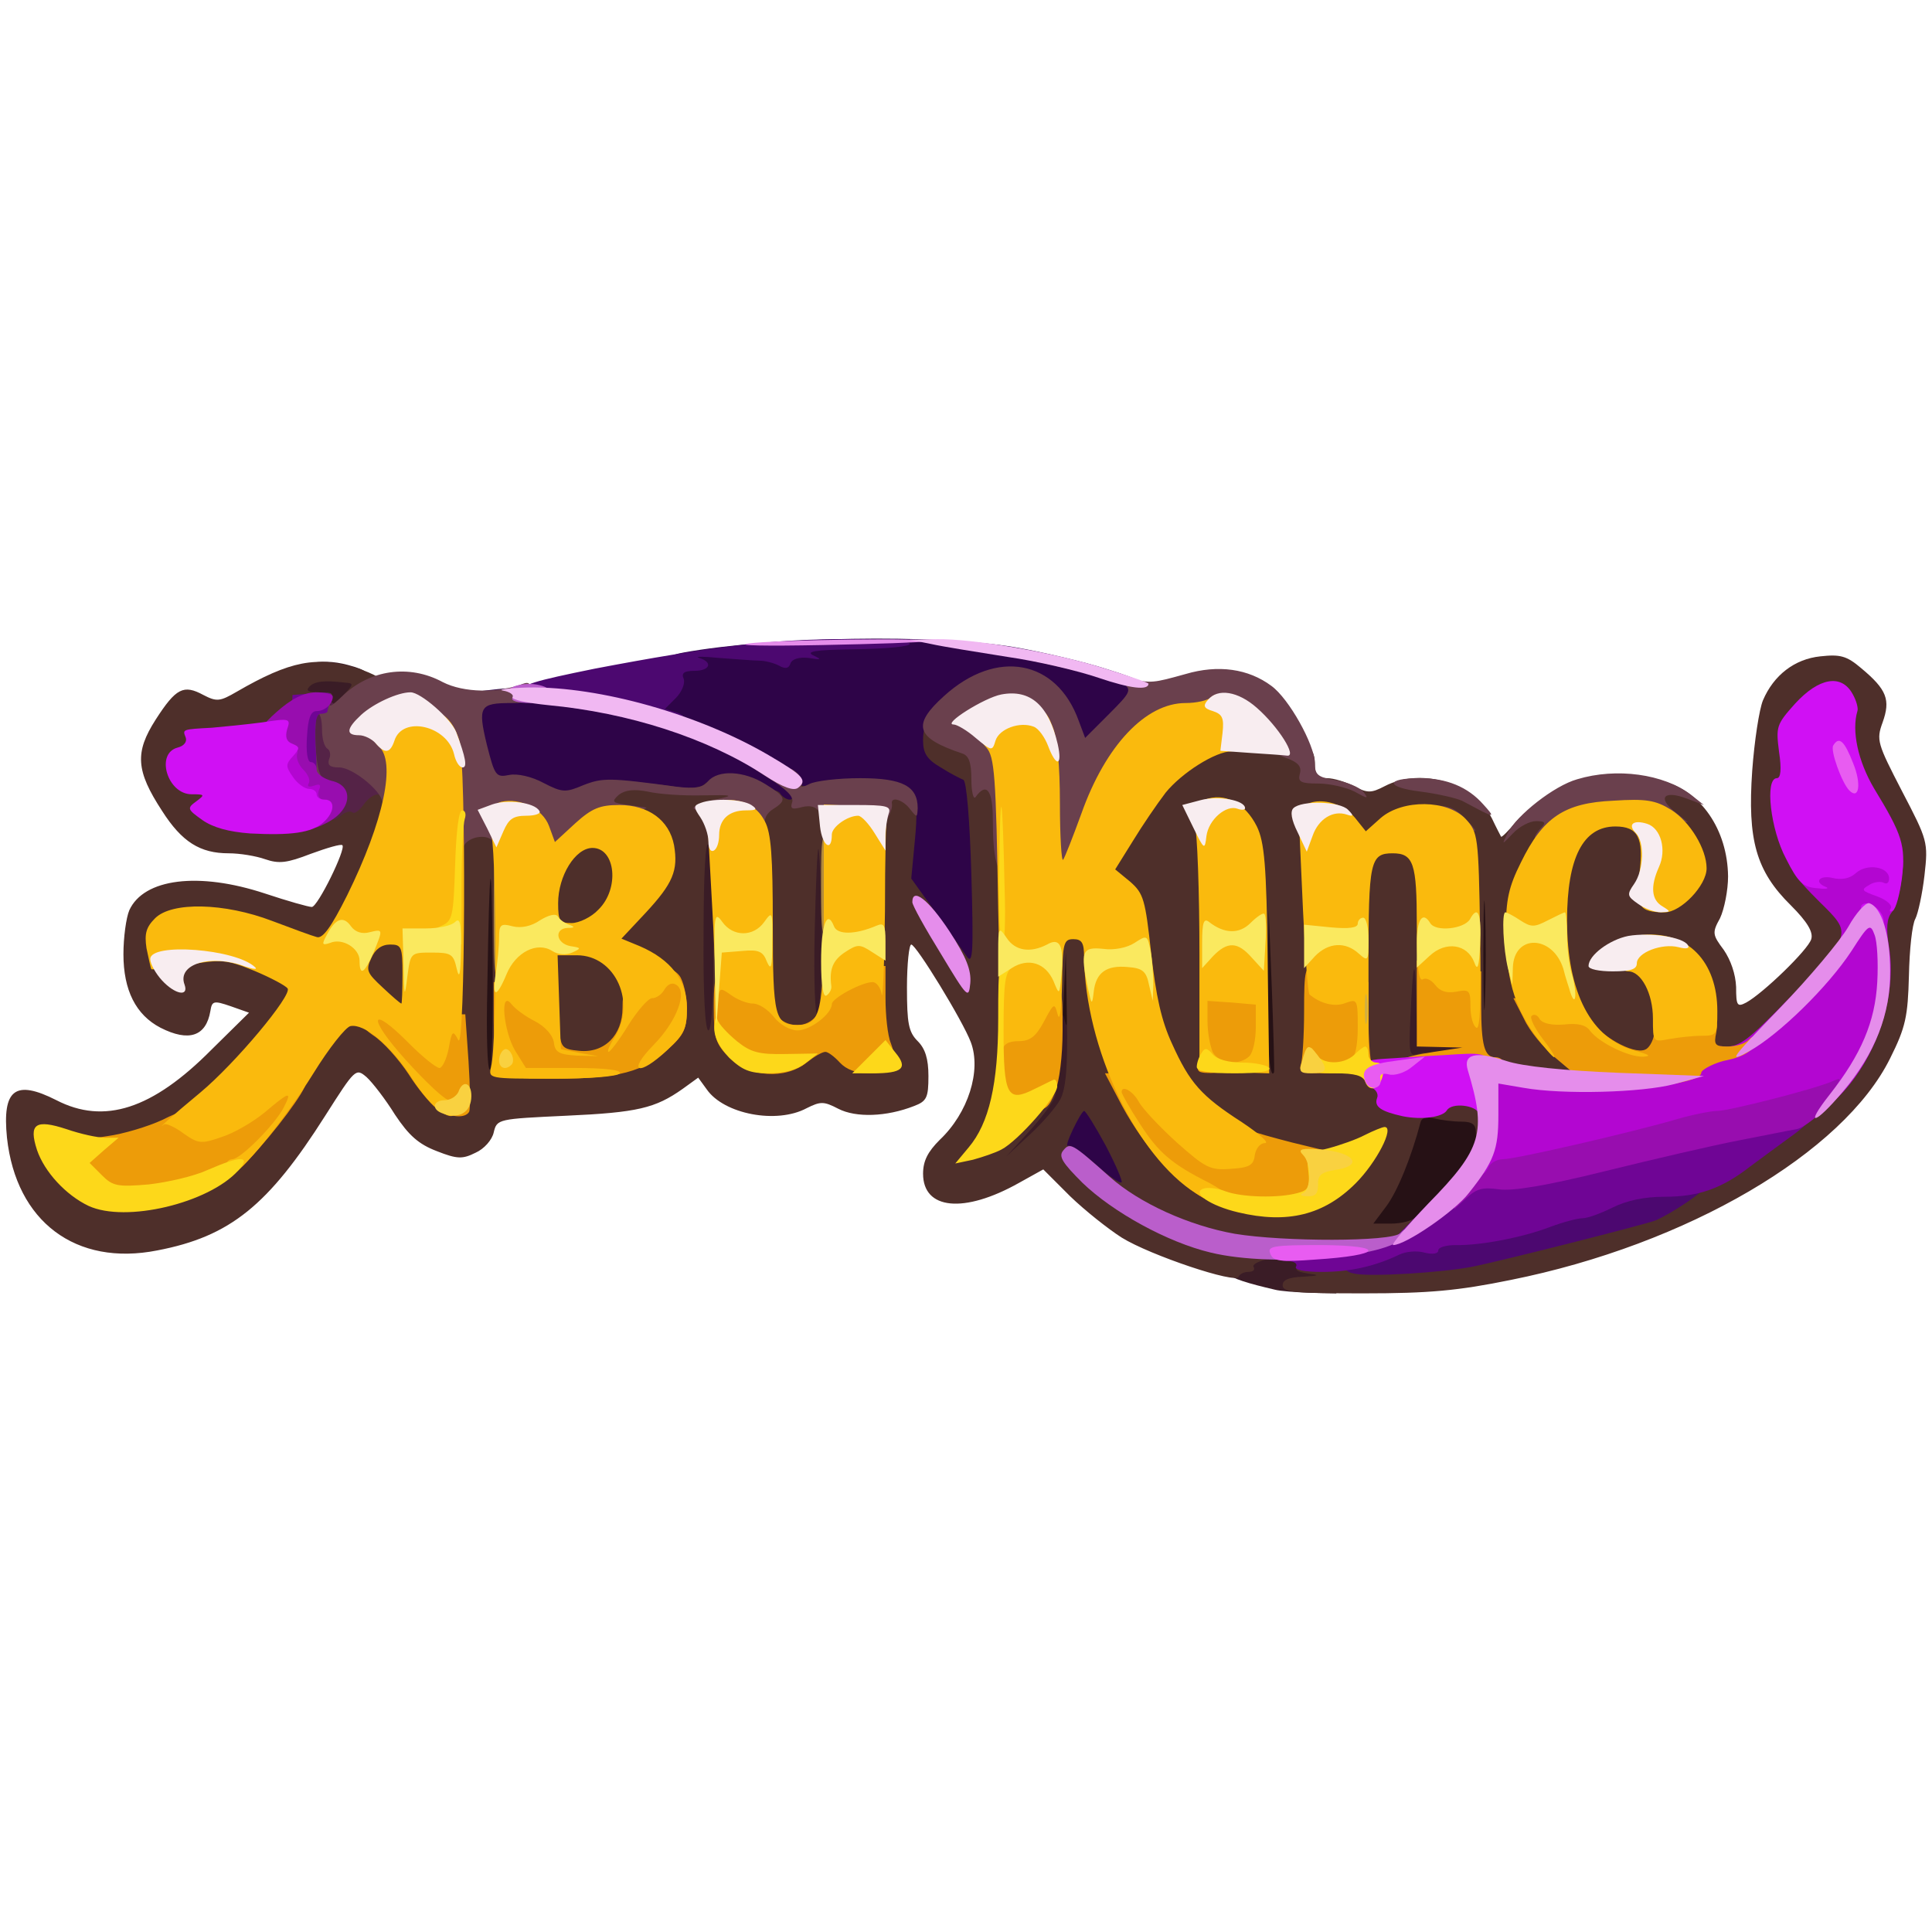 <?xml version="1.0"?>
<svg xmlns="http://www.w3.org/2000/svg" width="150" height="150" viewBox="0 0 360 126" fill="none">
<path d="M253 110.9C253 109.2 254.1 106.4 255.3 104.7C258 101 261 93.9 261 91C261 88.1 262.5 87.7 270.6 88.5L278 89.2V94.2C278 100.3 277.1 102.1 270.7 108.8C265.6 114 265.6 114 259.3 114H253V110.9ZM87.4 79.9C87.7 76.5 88 65.9 88 56.4V39H95L94.8 62.3L94.5 85.5L90.6 85.8L86.7 86.1L87.4 79.9ZM233.6 84.4C233.3 83.5 233 75.4 233 66.4V50H240V61.3C240 67.4 240.3 75.5 240.7 79.3L241.3 86H237.8C235.4 86 234 85.4 233.6 84.4ZM273 61V42H280V80H273V61ZM195 67.5V58H202V77H195V67.5Z" fill="#261115"/>
<path d="M202.5 104C200.9 102.3 198.5 100.7 197.3 100.4C194.5 99.6 194.3 96.3 196.8 90.9C198.3 87.5 198.9 87 202 87C205.2 87 205.7 87.5 208.8 92.9C210.9 96.9 212 100.2 212 102.9C212 106.9 211.9 107 208.7 107C206.3 107 204.6 106.1 202.5 104ZM175.4 61.8C173.9 59.4 171.4 55.8 169.8 53.7C167 50.2 166.8 49.5 167.1 42.1C167.5 32.5 166.6 31 160.4 31C156 31 151 32.7 151 34.2C151 36 143.8 34.9 140.2 32.5C137 30.3 136.4 30.2 135 31.5C133 33.3 122.3 33.5 118.6 31.9C116.6 30.9 115.2 31 111.7 32.4C106.5 34.4 102.1 34.4 99.6 32.5C98.5 31.7 95.7 31 93.4 31H89.3L87.6 24.3C86.7 20.5 86 16.3 86 14.8C86 12.3 86.3 12.1 92.8 11.4C99 10.7 115.4 12.1 119.4 13.6C120.4 14 121 13.7 121 12.7C121 11.9 121.7 11 122.5 10.6C123.3 10.3 124 9 124 7.6C124 5.7 124.6 5.1 127.3 4.6C143.8 1.6 174.4 1.1 189.1 3.6C194.3 4.5 202 6.3 206.3 7.7C213 9.8 214 10.4 214 12.4C214 15.8 205.5 24 202.1 24C199.9 24 199.2 23.3 198.1 20.5C196.6 16.2 192.7 11.4 190.1 10.7C187.4 10 181.1 13.1 177.6 16.8C174.3 20.3 174.8 21.9 180 24C181.7 24.7 183.2 26.2 183.5 27.4C183.7 28.5 184.1 37.7 184.3 47.8L184.7 66H181.4C178.5 66 177.6 65.4 175.4 61.8Z" fill="#2E0448"/>
<path d="M237.5 123.3C227.6 121 226.1 119.8 229.4 116.4C231.1 114.8 245 114.4 245 116C245 116.6 245.9 117 247 117C248.6 117 249 117.7 249 120.5V124L244.3 123.9C241.6 123.8 238.6 123.6 237.5 123.3ZM185 97.8C185 95.4 186 93.5 188.9 90.5C193.3 86 195 81.6 195 75.4C195 72.2 195.4 71 196.4 71C197.2 71 198.1 71.8 198.3 72.8C198.7 74.4 198.8 74.4 198.9 72.8C198.9 71.8 199.7 71 200.5 71C201.7 71 202 72.6 202 79.6C202 89.2 201.4 90.8 195.7 96.8C192.5 100.1 190.9 101 188.3 101C185.3 101 185 100.8 185 97.8ZM259.4 76.9C259.7 73.5 260 68.1 260 64.9V59H267V75H271C274.9 75 275 75.1 275 78.4V81.7L268.9 82.4C258 83.5 258.6 83.9 259.4 76.9ZM128 57V36H131.4C134 36 134.9 36.5 135.4 38.3C135.7 39.5 136 48.9 136 59.3V78H128V57ZM148.4 70.8C148.7 67.9 149 59.3 149 51.8V38H155.7L156.2 55.3C156.5 64.7 156.3 73.3 155.8 74.3C155.2 75.4 153.8 76 151.3 76H147.7L148.4 70.8ZM58 16.5C58 15.7 57.1 15 55.9 15C54.2 15 53.9 14.5 54.2 11.3C54.5 8.1 54.9 7.4 57.6 6.7C59.5 6.1 62.2 6.2 64.8 6.9C68.5 7.9 69 8.4 69 10.9C69 14.6 65.3 18 61.2 18C59 18 58 17.5 58 16.5Z" fill="#3A1C26"/>
<path d="M239 122.5C239 121.5 240.1 121 242.8 120.9C245.9 120.7 246 120.6 243.7 120.3C241.4 119.9 241.1 119.6 242.1 118.4C243 117.3 242.9 117 241.2 117C237.5 117 233 118.2 233.6 119.1C233.9 119.6 233.5 120 232.6 120C231.8 120 231 120.4 230.8 120.9C230.4 122.3 214.3 116.9 209 113.6C206.5 112 202.2 108.6 199.4 105.9L194.4 100.9L189.9 103.4C179.6 109.2 172 108.4 172 101.7C172 99.3 172.9 97.6 175.1 95.4C180.4 90.4 182.9 82.5 180.9 77.2C179.4 73.2 170.7 59 169.8 59C169.4 59 169 62.6 169 67C169 73.7 169.3 75.3 171 77C172.4 78.4 173 80.3 173 83.5C173 87.5 172.7 88.2 170.3 89.1C165.2 91.1 159.5 91.3 156.2 89.6C153.5 88.2 152.9 88.2 150.3 89.5C144.7 92.5 134.9 90.6 131.7 86L130.1 83.8L127.2 85.9C122.1 89.5 118.8 90.3 105.5 90.9C92.8 91.5 92.6 91.5 92 94C91.7 95.4 90.2 97.1 88.6 97.8C86.2 99 85.2 99 81.4 97.5C78 96.2 76.2 94.6 73.6 90.7C71.8 87.8 69.4 84.7 68.3 83.7C66.3 82 66.2 82.1 60.6 90.9C50 107.6 42.9 113.4 29.3 116C14.1 119 3 110.6 1.3 95C0.4 86 2.8 84.1 10.5 88C19.4 92.6 28.4 89.7 39.4 78.6L46.4 71.7L43 70.5C39.8 69.4 39.5 69.5 39.2 71.4C38.4 76.1 35.2 77.2 29.9 74.5C25.3 72.1 23 67.5 23 60.8C23 57.7 23.5 54 24.1 52.6C26.8 46.7 37 45.4 49.4 49.5C53.6 50.9 57.5 52 58.1 52C59.2 52 64.5 41.2 63.8 40.5C63.6 40.2 60.9 41 57.9 42.1C53.5 43.8 52 44 49.4 43.1C47.7 42.5 44.7 42 42.6 42C37.3 42 33.9 39.9 30.2 34.1C25.3 26.6 25.1 23.2 29 17.1C32.8 11.2 34.2 10.5 37.9 12.5C40.4 13.8 41 13.7 44.1 11.9C54.1 6.1 59 5.2 66.5 7.5C69.7 8.5 72 9.9 72 10.7C72 12.2 68.1 14 64.8 14C62.8 14 62.8 13.9 64.3 12.2C65.9 10.5 65.9 10.3 64.3 10.2C60.3 9.7 58.6 10 57.7 10.9C56.9 11.7 57.4 12 59.3 12C60.8 12 62 12.5 62 13C62 13.6 61.6 14 61.1 14C60.6 14 58.4 15.5 56.1 17.4C52.7 20.3 51 20.9 45 21.5C40 22 38 22.6 38 23.6C38 24.4 37.3 25 36.4 25C33.8 25 35.5 27.5 38.3 27.8C40.3 28.1 41 28.7 41 30.4C41 33.9 43 35 49 35C54.4 35 64 31.5 65.6 28.9C65.9 28.4 68.1 28 70.6 28C74.8 28 75 28.2 75 30.8C75 35.2 72.2 43.8 67.7 52.8C63.7 60.7 63.5 61 60.1 61C58.2 61 53.7 59.8 50.1 58.4C38.8 53.8 31 54.2 31 59.2C31 60.9 31.3 61.1 32.2 60.2C34.4 58 45.4 58.7 51.5 61.4C56.7 63.8 57 64.1 57 67.6C57 70.6 55.9 72.6 51.5 78.1C39.6 92.8 29.3 98.7 17 97.8C11.9 97.4 11.3 97.6 12.2 99C14.5 102.6 20.2 105.5 24.9 105.4C34.9 105.2 44.9 96.9 55.4 80C60.5 71.7 60.8 71.5 65.1 71C69.4 70.5 69.4 70.4 67.3 69C64.7 67.3 64.2 62.8 66.2 58.5C67.2 56.3 67.9 56 72.7 56H78V73L75.3 73.1C73.7 73.1 73.1 73.4 73.8 73.7C74.5 74 76.9 76.8 79.1 80.1C81.3 83.3 83.2 86 83.4 86C83.6 86 83.7 74.9 83.6 61.3L83.5 36.5L89.1 36.2L94.7 35.9L94.2 58.5L93.7 81H101V62.8C101 46.3 101.2 44.2 103 41.3C104.8 38.2 105.4 38 110.4 38C116.5 38 117 38.5 117 45.8L117.1 50.5L119.5 47.7C120.9 46.2 122 43.8 122 42.5C122 39.5 117.6 36 113.8 36C111 36 110.9 35.8 111.2 32.3L111.5 28.5L116.5 28.7C119.3 28.8 123.5 29.2 125.8 29.6C128.6 30 130.6 29.8 131.3 29.1C132.9 27.5 140 27.7 140 29.4C140 30.3 140.8 30.6 142.4 30.3C143.7 30 145.1 30.3 145.4 30.9C145.8 31.5 146.6 32 147.2 32C147.8 32 147.7 31.4 146.9 30.4C145.8 29 146.1 28.9 150.1 29.5C152.5 29.9 154.8 30.5 155.2 30.8C155.6 31.2 155.6 41.5 155.2 53.8C154.6 73.8 154.7 76 156.1 76C157 76 158.5 76.9 159.5 78C160.5 79.1 161.6 80 161.9 80C162.2 80 162.4 70 162.2 57.8C161.8 30.8 162.1 29 165.9 29C170.4 29 171.3 30.9 170.5 39.3L169.8 46.7L174.4 53.1C176.9 56.6 179.5 60.3 180.2 61.3C181.3 62.8 181.4 60.1 181 45.9C180.7 35.8 180.1 28.5 179.5 28.3C179 28.1 177 27.1 175.3 26C172.7 24.5 172 23.3 172 21C172 18.5 172.4 18 174.5 18C175.9 18 177.8 18.4 178.8 18.9C179.7 19.4 181.3 20.1 182.3 20.4C183.4 20.8 184 22 184 24C184 26.3 184.5 27 185.9 27C187.6 27 187.9 28.1 188.5 40.3C188.9 47.5 189 61.6 188.8 71.6L188.5 89.7L191.8 87.1C193.6 85.7 195.3 83.4 195.7 82.1C196 80.8 196 74.2 195.6 67.4L195 55H200C205 55 205 55 205 58.3C205.1 65.6 208.1 77.7 211.4 84.5C221 103.9 236.3 111.5 247.6 102.5L250.3 100.3L243.1 99.7C234.7 99 229.1 96.6 222.8 91C216.3 85.3 212.9 77.2 211.5 63.6C210.5 53.7 210.1 52.5 207.7 50.4C204 47.3 204.2 43.1 208.1 36.6C216.5 22.9 220.8 20 232.4 20C241.8 20 245 21.3 245 25.2C245 27.4 245.4 28 247.3 28C248.5 28 250.8 28.7 252.3 29.5C254.8 30.8 255.5 30.8 258 29.5C264.9 25.9 274.6 28.9 278 35.5C278.8 37.2 279.6 38.7 279.7 38.9C279.8 39.1 281.1 37.8 282.5 36.1C285.8 32.3 291 31.6 291 35.1C291 37 291.1 37 293.2 35.6C294.6 34.6 297.6 34 301.2 34H307V30.9C307 28 307.2 27.8 309.7 28.5C316.9 30.3 321.9 37.6 322 46.3C322 48.9 321.3 52.4 320.5 54.1C319 56.8 319.1 57.2 321.2 60C322.5 61.9 323.4 64.5 323.5 66.9C323.5 70.4 323.7 70.7 325.4 69.8C328.5 68.1 336.9 60 337.5 58C337.9 56.7 336.8 54.8 333.7 51.7C327.2 45.3 325.6 39.5 326.5 26.6C326.9 21.1 327.8 15.2 328.5 13.5C330.5 8.8 334.4 5.8 339.2 5.3C342.9 4.9 344.1 5.2 346.8 7.5C351.6 11.5 352.3 13.4 350.8 17.6C349.6 20.9 349.8 21.5 354.4 30.4C359.2 39.6 359.3 39.9 358.6 46.1C358.2 49.6 357.4 53.2 356.9 54.2C356.3 55.2 355.8 60 355.7 64.8C355.5 72.4 355.1 74.4 352.2 80.2C343.5 97.8 314.4 114.9 281.5 121.5C271.7 123.5 266.3 124 254.1 124C241.3 124 239 123.8 239 122.5ZM277.9 114.6C279.9 113.9 286.9 112 293.5 110.5C300.1 108.9 306.2 107.1 307 106.5C307.8 105.8 311 104.1 314 102.6C317 101.2 321.1 98.8 323 97.4C339.6 85.4 342.6 82.3 346.6 73.5C349 68.3 349.2 67.1 348.5 59.8C348 53 348.1 51.5 349.6 49.9C352.2 47.1 351 40.4 346.6 33.3C343.7 28.6 342.8 26 342.3 20.7C342 17 341.5 14 341.2 14C340.9 14 339.3 15.2 337.8 16.7C335.4 19 335 20.1 335 25.2C335 28.4 334.6 31 334 31C330.5 31 335.5 41.6 341.9 47.9C346 51.9 347 53.6 347 56.2C347 60.5 345.5 62.7 335.6 72.8L327.5 81H315.7L316.4 75.4C317.2 68.4 315.2 63.8 310.5 61.6C306 59.4 305.7 59.6 308.6 62.5C310.9 64.8 311.1 65.6 310.8 73.2L310.5 81.5L306.2 81.8C303.8 82 300.6 81.5 299 80.6L296 79.2V82.6C296 85.9 295.9 86 292.3 86C286.9 86 274.8 83.2 273.9 81.9C273.6 81.3 273.5 74.2 273.8 66.1C274.3 49.8 273.2 41.9 269.8 38.3C267.3 35.7 264.2 35.4 261.4 37.5C259.6 38.9 259.6 38.9 262 39C266.2 39 267 40.7 267 49.9C267 62.7 265.8 78 264.8 78C264.4 78 263.9 74.3 263.9 69.8C263.7 60.5 263.3 61.8 262.8 72.7C262.5 79.3 262.6 79.9 264.2 79.4C266.3 78.8 266.4 79.3 265 82.1C264.4 83.1 263 84 262 84C260.9 84 260 84.7 260 85.5C260 87.4 264.6 88.6 266.4 87.1C267.2 86.4 270.1 86 273.2 86.2L278.5 86.5L278.8 91.3C279.1 95.5 278.9 96 277.1 96C275.7 96 275 95.4 275 94C275 92.5 274.3 92 272.3 92C270.7 92 268.5 91.7 267.3 91.4C265.8 91 264.9 91.3 264.7 92.1C263 98.6 260.4 105 258.3 107.8L255.9 111H259.2C261.1 111 263.1 110.5 263.8 109.8C265.5 108.1 265.4 114.1 263.8 115.9C262.7 117 263.5 117.1 268.4 116.5C271.6 116.1 275.9 115.3 277.9 114.6ZM206 96.4C204.1 92.9 202.3 90 202 90C201.7 90.1 200.8 91.6 199.9 93.5C199 95.4 198.6 96.7 199 96.5C199.4 96.2 201.7 97.8 204.1 99.9C206.5 102.1 208.7 103.6 209 103.3C209.2 103.1 207.9 100 206 96.4ZM197.6 87.8C198.6 85.8 199 81.8 198.8 72.8L198.6 60.5L198 73C197.7 79.9 197 86.4 196.5 87.5C196.1 88.6 193.9 91.5 191.6 94L187.5 98.5L191.8 94.5C194.2 92.3 196.8 89.3 197.6 87.8ZM91.8 61.7C91.6 39.9 91.2 42.1 90.8 67.2C90.6 75.8 90.8 82.6 91.3 82.3C91.7 82.1 91.9 72.8 91.8 61.7ZM237 67.5L236.4 52.5L236.2 66.2C236 77.3 236.6 84.5 237.4 82.8C237.5 82.6 237.3 75.8 237 67.5ZM146.6 78.5C148.4 77.1 148.4 77.1 146 77C141.3 77 141 75.7 141 58.8C141 42 139.8 35 136.9 35C134.8 35 134 41.3 134 58.3C134 71.6 134 71.5 139.2 77.1C142.2 80.4 143.7 80.7 146.6 78.5ZM233.7 62C233 43.7 232.1 39 228.6 36.1C227.7 35.3 226.9 34.9 226.7 35.1C226.6 35.3 226.6 45.5 226.8 57.8L227.1 80H234.3L233.7 62ZM252 60.9C252 43.2 251.8 41.6 249.9 38.9C248.8 37.3 247.4 36 246.9 36C246.4 36 246 45.1 246 58V80H252V60.9ZM291.7 72.9C289.8 69 289.5 67 289.5 54.8V41.1L287.3 44.8C281.6 54.2 283.1 67 290.8 75.2C292.2 76.7 293.5 77.8 293.6 77.7C293.8 77.5 292.9 75.4 291.7 72.9ZM123.4 73.7C125.1 71.4 125.2 70.7 124.1 68.7C123.4 67.4 122 65.9 120.9 65.2C119.1 64 119 64.3 119 70.6C119 77.8 119.9 78.4 123.4 73.7ZM276.7 52.8C276.6 48.2 276.4 51.9 276.4 61C276.4 70.1 276.6 73.8 276.7 69.3C276.9 64.7 276.9 57.3 276.7 52.8ZM132.9 58.8C132.9 49.8 132.5 41.6 132 40.5C131.5 39.3 131.1 45.6 131.1 56.8C131 68.3 131.4 75 132 75C132.6 75 133 69 132.9 58.8ZM153.1 56.4C153 48.2 152.7 41.4 152.5 41.2C152.3 40.9 152 48 151.8 56.8C151.6 65.7 151.9 72.5 152.3 72.1C152.8 71.6 153.1 64.5 153.1 56.4ZM312.2 47.3C314.4 45.3 314.5 43.7 312.4 40.5C309.9 36.7 309 37.5 309 43.5C309 49.4 309.4 49.9 312.2 47.3Z" fill="#4E2F2A"/>
<path d="M61.3 34.2C61 33 59.7 31.7 58.4 31.4C56.4 30.9 56 30.1 56 27.1C56 25.1 55.7 21.1 55.3 18.2L54.7 12.9L58.6 13.2C61.8 13.4 62.6 13.9 63.1 16C64.4 21.3 65.3 23 66.9 23C69.9 23 73 26.8 73 30.5C73 32.4 72.5 34.2 71.8 34.6C71 35.1 70.9 34.6 71.2 33.2C72 30.4 69.6 30.3 67.7 33C66.9 34.1 66 34.7 65.7 34.4C65.3 34 64.3 34.3 63.5 35C62.1 36.1 61.8 36 61.3 34.2Z" fill="#552347"/>
<path d="M252.3 120.3C250.9 120.1 250 119.1 250 118.1C250 115.9 258.6 113.3 271 111.8C275.7 111.3 281.9 109.9 284.8 108.9C287.7 107.9 290.9 107 291.8 107C292.8 107 295.3 106.1 297.5 105C300.5 103.5 303.4 103 309.8 103C315.5 103 318 103.4 317.8 104.1C317.5 105.1 311.5 109.1 308.5 110.4C307.2 111 279.6 118 274.5 119C269.2 120.1 255.1 121 252.3 120.3ZM115 16.4C112 15.7 106.7 14.8 103.3 14.4C98.3 13.9 97 13.4 97 12C97 10.6 99.5 9.9 110.8 7.6C132.3 3.5 144.4 2 158.5 2.1C173.2 2.1 173.2 3.8 158.5 4C152 4.1 150.1 4.4 151.5 5.1C153.2 5.9 153.1 6 150.7 5.6C148.9 5.4 147.6 5.8 147.3 6.6C147 7.6 146.3 7.7 145.1 7C144.1 6.5 142.5 6.1 141.4 6.1C140.4 6.1 137 5.8 134 5.6C131 5.3 129.3 5.3 130.3 5.6C132.9 6.4 132.3 8 129.4 8C127.5 8 126.9 8.4 127.4 9.5C127.7 10.4 127 12 125.9 13.1L123.9 15.1L125.9 15.7C127 16 127.7 16.6 127.4 17.1C126.7 18.3 121.6 18 115 16.4Z" fill="#4C0870"/>
<path d="M194.4 35.3C194.5 25.7 194.2 22.9 192.7 20.2C190.7 16.6 188.9 15.5 186.4 16.4C184.9 17 184.9 17.2 186.6 19.1C188.2 20.9 188.6 23.2 188.8 33.6C189.1 44 188.9 46 187.7 46C185.8 46 185 43 185 35.7C185 30.2 183.8 28.7 181.8 31.5C181.4 32.1 181 30.6 181 28.2C181 25 180.5 23.8 179.3 23.4C170.6 20.5 169.9 18.1 175.9 12.7C185.7 3.8 196.9 5.9 201 17.3L202.2 20.5L206.6 16.1C210.7 12 210.9 11.6 209.3 10.3C207.7 9 207.8 8.9 210.5 9.5C214.6 10.3 214.8 10.3 220.9 8.6C227 6.8 232.6 7.6 236.9 10.8C240.2 13.2 244.9 21.7 245 25.1C245 27.4 245.5 27.8 248.9 28.4C251 28.7 253.3 29.7 254 30.5C255.1 31.9 254.9 31.9 252.4 30.5C250.8 29.7 247.8 29 245.6 29C242.4 29 241.8 28.7 242.2 27.2C242.6 25.8 241.9 25 239.3 24.1C237.4 23.4 234.4 21.3 232.7 19.5C229.6 16.3 229.3 16.2 224.2 16.9C215.2 18.2 209.6 24.1 204.5 37.7C201.2 46.3 201.1 46.5 197.7 46.8L194.3 47.1L194.4 35.3ZM83.3 35.8C84 27.1 82.8 22.1 79 18.5C76.9 16.5 75.6 16 74 16.5C72 17.1 72 17.3 73.4 18.9C74.5 20.1 75 22.7 75 27.3C75 33.4 74.8 34 72.9 34C71.7 34 71 33.5 71.2 32.8C71.8 31 65.9 26 63.2 26C61.5 26 61 25.6 61.3 24.5C61.7 23.7 61.5 22.8 61 22.5C60.4 22.1 60 20.6 60 18.9C60 17.3 59.7 16 59.3 16C58.8 16 58.7 18.7 58.8 21.9C59.1 26.5 59.6 28 60.8 28.3C62 28.6 61.9 28.8 60.3 28.9C58.5 29 58 28.3 57.5 24.8C57.1 22.4 57 18.7 57.2 16.5C57.4 13.2 57.9 12.4 59.9 12.2C61.9 11.9 62.2 12.2 61.6 13.7C61.1 15 61.7 14.7 63.8 12.7C68.9 7.8 76.2 6.7 82.5 10.1C86.4 12.1 92.8 12.2 97.5 10.4C98.5 10 99 10.4 99 11.9C99 13.7 98.4 14 95.3 14C89.4 14 89 14.6 90.7 21.7C92.2 27.6 92.4 27.9 94.9 27.4C96.4 27.1 99.1 27.7 101.3 28.9C104.8 30.7 105.4 30.7 108.7 29.3C112.3 27.9 113.6 27.9 126.1 29.6C129.5 30 130.9 29.8 131.9 28.6C133.8 26.4 138.6 26.6 142.6 29.1C146.5 31.5 146.7 32.1 144 33.8C142.9 34.5 142.3 35.6 142.6 36.5C143.5 38.6 140.7 38.4 136.8 36C135 34.9 132.4 34 131.1 34C127.7 34 129.2 32.8 133.7 31.9C136.9 31.2 136.5 31.1 131 31.2C127.4 31.3 122.8 31 120.7 30.5C118.1 30 116.5 30.2 115.3 31.1C113.9 32.4 114 32.6 117.1 33L120.5 33.5L116 35.7C113.5 36.8 110.4 39 109.1 40.4C105.5 44.2 101 44 99 39.8C96.9 35.4 95 35 95 38.9C95 41 94.5 42 93.5 42C92.7 42 92 41.3 92 40.5C92 38.1 86.9 38.6 86.3 41C86 42.1 85.1 43 84.2 43C83 43 82.8 41.9 83.3 35.8ZM280.9 38.3C282.6 34.9 289.6 29.4 293.9 28.2C301.2 26 310 27.2 315.1 31.1L317.5 33L314.3 31.8C310.1 30.2 308.8 31.6 312 34.2L314.5 36.2L306.5 35.6C300 35 297.9 35.2 295.5 36.6C292 38.5 286 40.1 286 39.1C286 38.7 286.5 37.9 287.2 37.2C288.1 36.3 287.9 36 286.2 36C285.1 36 283.1 37 281.9 38.3C279.8 40.5 279.8 40.5 280.9 38.3ZM273 37.1C270 35.4 266.4 34.1 264 33.7C262.6 33.5 263.6 33.2 266.1 33.1C269.8 33 271.1 33.5 273 35.5C275.5 38.1 275.5 38.4 273 37.1Z" fill="#6A404D"/>
<path d="M158.5 36.3C155.4 36 153.2 35.3 152.7 34.4C152.1 33.3 151 33 149.4 33.4C147.6 33.9 147.2 33.7 147.6 32.5C148 31.5 146.5 30 142.9 27.8C138.5 25 138 24.4 139.9 24.2C141.1 24 143.2 24.6 144.6 25.4C145.9 26.3 147 26.8 147 26.4C147 26 147.7 26.3 148.5 27C149.3 27.7 149.7 28.7 149.4 29.2C149 29.8 149.6 29.7 150.8 29.1C151.9 28.5 156.2 28 160.3 28C168.2 28 171 29.5 171 33.6C170.9 35.4 170.9 35.4 169.6 33.8C168.3 32 165.9 31.3 166.2 32.8C166.4 33.9 164.9 37 164.1 36.8C163.8 36.7 161.3 36.5 158.5 36.3ZM276 34.1C275.2 33.7 273.6 32.8 272.4 32.2C271.3 31.7 267.8 30.9 264.7 30.5C258.1 29.7 258.1 28 264.6 28C269.5 28 273.5 29.6 276.4 32.9C278.4 35.1 278.4 35.3 276 34.1ZM191.5 5.9L183.5 4L190.4 4.4C194.9 4.7 197.8 5.3 198.8 6.4C199.7 7.3 200.2 7.9 200 7.9C199.7 7.8 195.9 6.9 191.5 5.9Z" fill="#6A404D"/>
<path d="M241.5 119C241.8 118.5 241.2 118 240 118C238.7 118 238 117.5 238.2 116.8C238.7 115.3 245 114.2 253.5 114.1L259.6 114L266 107.5L272.5 101L278.5 101.1C282.3 101.2 289.1 100 297 98C321.1 91.8 337.1 89.3 337 91.8C337 92.2 335.4 93.6 333.4 95C331.5 96.4 328.2 98.8 326.2 100.3C320.8 104.5 316.5 106 310.1 106C306.4 106 303.1 106.7 300.5 108C298.3 109.1 295.8 110 294.9 110C294 110 291.3 110.7 288.9 111.6C283.7 113.6 275.8 115.1 271.3 115C269.5 115 268 115.4 268 116C268 116.6 267 116.8 265.4 116.4C264 116 261.9 116.2 260.7 116.8C256.1 119 251.5 120 246.3 120C242.9 120 241.1 119.6 241.5 119ZM54.2 20.3L54.5 12.5L58.4 12.2C61.6 11.9 62.2 12.1 61.6 13.5C61.3 14.4 61 15.4 61 15.6C61 15.8 60.4 16 59.8 16C58.9 16 58.6 17.7 58.8 22C59.2 27.9 59.1 28 56.5 28H53.9L54.2 20.3Z" fill="#6F0595"/>
<path d="M271 105.7C271 102 274.8 96 277.2 96C279.4 96 301.8 90.8 309.6 88.5C312.4 87.7 315.8 87 317.1 87C318.4 86.9 323.6 85.8 328.5 84.4C340.3 81 346 80.3 346 82.2C346 84.3 337.4 92.9 334.8 93.4C333.5 93.6 328.7 94.6 324 95.5C319.3 96.4 308.1 99 299.2 101.2C287.9 104 281.7 105 279.2 104.6C276.3 104.2 275.1 104.5 273.3 106.2L271 108.3V105.7ZM58 36.7C58 36 57.1 34.8 56 34C54.9 33.2 54 32.2 54 31.7C54 31.3 53.1 29 52 26.8C50.9 24.5 50 22.1 50 21.4C50 20.7 49.4 20 48.8 19.7C48 19.4 49 17.9 51.5 15.7C54.3 13.2 56.5 12.1 58.8 12C60.5 12 62 12.3 62 12.8C62 14.2 60.5 15.5 59 15.5C57.9 15.5 57.4 16.8 57.2 20.3C57 23.1 57.3 25 57.9 25C58.5 25 59 25.6 59 26.4C59 27.2 60.3 28.1 61.8 28.5C65.9 29.4 65.6 33.7 61.3 36.1C58.9 37.4 58 37.6 58 36.7Z" fill="#980DAF"/>
<path d="M92 53C92 40.7 92.1 40 94 40C95.9 40 96 40.7 96 53C96 65.3 95.9 66 94 66C92.1 66 92 65.3 92 53ZM153 48C153 38.7 153.1 38 155 38C156.9 38 157 38.7 157 48C157 57.3 156.9 58 155 58C153.1 58 153 57.3 153 48Z" fill="#B38B3B"/>
<path d="M275.4 96.8C275.7 93.9 276 89.4 276 86.8C276 82.1 276 82 279.3 82C281 82 285.9 82.5 290 83.1C296.3 84.1 298.9 84 305.3 82.7C309.5 81.8 313.7 80.4 314.6 79.6C316.3 77.9 316.9 77.7 321.5 78C324.1 78.1 325.8 76.8 333.1 69.3C345.3 56.9 345.2 57.1 339 51C334.5 46.5 334.1 45.8 335.4 44.5C336.2 43.7 338.2 43 339.9 43C341.5 43 343.2 42.6 343.5 42C344.2 40.9 349.2 40.7 352.7 41.6C354.7 42.2 354.9 42.7 354.3 46.9C354 49.4 353.2 52.2 352.5 53C351.6 54.1 351.4 55.9 352 59.5C353.4 68.3 350 79.2 343.6 86.3C340.4 89.8 339.2 89.8 341.5 86.3C343.2 83.8 343.2 83.7 341.4 84.5C337.9 86 322.5 89.9 320.1 90C318.8 90 315.4 90.7 312.6 91.5C304.5 93.9 282.4 99 280.1 99C278.9 99 277.7 99.7 277.4 100.5C277 101.3 276.3 102 275.8 102C275.1 102 274.9 100.1 275.4 96.8ZM51.6 30.8C49.8 28.3 49.501 22.4 51.001 21.5C52.6 20.5 55.901 22 55.401 23.4C55.1 24.1 55.6 25.5 56.501 26.4C57.401 27.3 57.901 28.4 57.501 29C57.2 29.6 57.6 29.7 58.501 29.4C59.6 29 59.901 29.2 59.401 30.3C59.1 31.3 59.501 32 60.7 32.3C61.7 32.6 60.401 32.8 57.8 32.9C54.001 33 52.8 32.6 51.6 30.8Z" fill="#B306D1"/>
<path d="M225.1 106.7C219.6 103.9 213.4 97 209.1 89.1L205.9 83H209.9C213.1 83 214.2 83.5 215.2 85.3C217 88.6 227.9 98.2 229.3 97.7C230 97.5 230.6 96.3 230.8 95.1C231.1 93.4 231.6 93 232.8 93.6C233.7 94 237.3 95 240.8 95.9L247 97.4V102.6C247 108.6 246.4 109 236 109C231.2 109 228.3 108.4 225.1 106.7ZM16.1 105.1C14.5 103.5 14 101.9 14.2 99.2C14.5 95.5 14.5 95.5 20 94.7C23 94.3 27.6 92.9 30.2 91.7C34 89.8 35.1 89.6 36.5 90.6C38.7 92.2 42.1 91 46.7 87C49 84.9 51.1 84 53.5 84C55.4 84 57 84.4 57 84.8C57 86.2 51.1 94.1 46.6 98.8C40.7 105.1 37.8 106.2 27.4 106.8C19 107.2 18.1 107.1 16.1 105.1ZM81.3 89.5C80.2 88.7 77.8 85.8 76.1 83.1C74.3 80.4 71.4 77.1 69.5 75.9C67.6 74.6 66 72.7 66 71.8C66 68.9 73.4 69.4 77.6 72.6C80.3 74.7 81 74.9 81 73.6C81 72.5 81.9 72 83.9 72H86.7L87.3 80.7C87.6 85.4 87.7 89.7 87.4 90.2C86.6 91.5 83.7 91.2 81.3 89.5ZM185.4 86.3C185.7 84.2 186 80.6 186 78.3C186 74.9 186.4 74 187.8 74C188.8 74 190.4 72.5 191.4 70.5C192.8 68 194 67 195.7 67C197.9 67 198 67.3 198 75C198 79.8 197.4 84.5 196.6 86.5C195.2 89.9 194.9 90 189.9 90H184.7L185.4 86.3ZM288.8 84.6C286.1 82.6 286.7 81.8 290.3 82.5L293.5 83.2L289.7 80C287.6 78.2 285 75.1 284 72.9L282 69H286C288.2 69 290 69.4 290 69.9C290 70.3 291 70.5 292.3 70.3C293.9 70 294.9 70.6 296.2 72.8C298.1 76 304.3 79.5 306.5 78.6C307.2 78.4 308 77.1 308.2 75.8C308.5 73.7 309.1 73.5 314.4 73.2C320.2 72.9 320.2 72.9 319.8 75.4C319.3 77.7 319.6 78 321.9 78C323.4 78 325.1 77.5 325.8 76.8C326.7 75.9 327 76 327 77.2C327 78.6 324.9 79.9 322 80.5C319.7 80.9 317 82.3 317 82.9C317 85.7 292.2 87.2 288.8 84.6ZM93 82.1C92.5 81 92 77 92 73.1V66H95C96.6 66 98.3 66.6 98.7 67.4C99.1 68.1 100.5 69.2 101.7 69.9C103.2 70.7 104 72.1 104.2 74.8C104.5 78.2 104.8 78.5 107.9 78.8C112.6 79.3 116 75.9 116 70.8C116 67.6 116.4 66.8 118.5 66C119.9 65.5 121 64.6 121 64C121 62.3 125.2 62.9 126.6 64.8C127.3 65.7 128 68.5 128 70.9C128 74.6 127.5 75.8 124.6 78.4C120.1 82.7 115.1 84 103.7 84C95.2 84 93.9 83.8 93 82.1ZM135.9 80.1C133.3 77.4 133 76.5 133 70.6C133 63.1 133.6 62.7 140.1 65.8C142.7 66.9 144 68.2 144 69.6C144 72.2 145.9 74 148.6 74C151.4 74 153.5 71.5 153.2 68.2C153 65.1 156.4 63 161.7 63H165V68.9C165 72.2 165.4 76 166 77.4C167.5 81.4 166.3 83 162 83C159.6 83 157.7 82.3 156.5 81C155.5 79.9 154.3 79 153.8 79C153.2 79 151.7 79.9 150.3 81C146.3 84.2 139.6 83.7 135.9 80.1ZM223.4 80.8C223.7 79.5 224 75.7 224 72.2V65.9L229.8 66.6C232.9 66.9 235.6 67.3 235.7 67.4C235.8 67.5 236 70.9 236.1 75L236.3 82.5L229.5 82.8C222.9 83.1 222.8 83.1 223.4 80.8ZM242.4 81.4C242.7 80.5 243 76 243 71.4C243 63.7 243.2 63 245 63C246.1 63 247 63.7 247 64.5C247 65.6 248.1 66 251 66H255V72.9C255 76.7 255.3 80.5 255.6 81.4C256.1 82.8 255.2 83 249 83C242.8 83 241.9 82.8 242.4 81.4ZM270 82C269.2 81.5 266.7 81 264.6 81C259.3 81 260.6 80 267.2 79L272.5 78.2L268.3 78.1L264 78V62H267C268.7 62 270 62.5 270 63C270 63.6 271.4 64 273 64H276V70.4C276 77.7 276.6 80 278.6 80C279.4 80 280 80.4 280 80.9C280 83 272.7 83.8 270 82Z" fill="#ED9C09"/>
<path d="M222.9 105.4C211.7 98.4 202.2 78.2 202 61.3C202 58.7 201.6 58 200 58C198.2 58 198 58.7 197.9 66.3C197.8 70.9 197.5 73.5 197.1 72.1C196.5 69.8 196.4 69.8 194.5 73.4C193 76.2 191.9 77 189.8 77C187.9 77 186.9 77.6 186.8 78.8C186.7 79.7 186.3 67.8 186 52.4C185.6 27.4 185.3 24 183.8 22.3C180.1 18.3 182.9 15 190 15C194.4 15 194.9 15.2 196.1 18.3C197 20.4 197.5 25.5 197.5 32.7C197.5 38.9 197.8 43.6 198.1 43.2C198.4 42.8 199.9 39 201.5 34.6C206 21.9 213.5 14 220.9 14C223 14 225.1 13.5 225.7 12.9C226.3 12.3 227.7 12.1 228.9 12.5C230.7 13 231 13.9 231 18.1C231 21.8 230.6 23 229.5 23C226.5 23 220.2 27 217.2 30.7C215.6 32.8 212.8 36.9 211.1 39.7L207.8 45L210.6 47.3C213.1 49.5 213.4 50.6 214.5 60.6C215.4 68.6 216.4 73.2 218.4 77.5C221.7 84.8 223.8 87.2 231.4 92.1C234.7 94.3 236.6 96 235.7 96C234.8 96 234 97 233.8 98.3C233.6 100.1 232.8 100.6 229.3 100.8C225.5 101.1 224.6 100.6 219.3 95.9C216.1 93 212.9 89.6 212.2 88.3C211.1 86.3 209 85.1 209 86.5C209 86.8 210.5 89.5 212.4 92.4C215.8 97.7 218.3 99.9 225.3 103.4C227.3 104.5 229 105.6 229 106.1C229 107.8 226.2 107.6 222.9 105.4ZM42 100.5C42 99.7 42.6 99 43.3 99C44.8 99 51.3 92.5 52.9 89.3C54.5 86.2 53.9 86.4 49.3 90.3C47.1 92.1 43.5 94.2 41.2 94.9C37.5 96.2 36.9 96.1 34.2 94.2C32.6 93 31 92.3 30.6 92.5C28.9 93.8 32.1 90.9 37.3 86.6C43.9 81.1 54.4 68.5 53.6 67.2C53.3 66.7 50.5 65.2 47.4 63.9C42.2 61.8 41.2 61.7 35.1 62.8C31.5 63.4 28.4 63.7 28.2 63.6C28.1 63.4 27.7 61.7 27.3 59.7C26.9 57 27.2 55.8 28.9 54.1C32 51 41.8 51.2 50.7 54.6C54.4 56 58.2 57.4 59 57.6C60.1 58 61.7 55.8 64.7 49.8C71.5 36 73.9 24.8 70.5 22C69.4 21 69.3 20.3 70.2 18.6C71.8 15.6 72.9 15 77.6 15C82 15 84.2 16.6 85.6 21C86.9 25.1 86.7 79.3 85.4 76.8C84.4 74.9 84.2 75 83.6 78.4C83.2 80.4 82.4 82 81.9 82C81.3 82 78.8 80 76.3 77.5C68.9 70 68.3 72.4 75.6 80.5C79.3 84.6 82.9 88 83.7 88C84.4 88 85 88.7 85 89.5C85 93 80.5 89.9 76.5 83.5C72.7 77.7 67.9 73.7 65.3 74.2C64.4 74.4 61.3 78.3 58.4 83C53 91.7 44.6 102 42.9 102C42.4 102 42 101.3 42 100.5ZM75 64.5C75 59.4 74.8 59 72.7 59C71.1 59 69.9 59.9 69.2 61.5C68.1 63.8 68.4 64.3 71.3 67C73 68.6 74.6 70 74.8 70C74.9 70 75 67.5 75 64.5ZM91.5 81.8C92.7 77.1 92.5 39.2 91.4 38C89.7 36.3 90.9 33.1 93.4 32.4C96.9 31.6 101.1 33.7 102.3 36.9L103.4 39.9L107.2 36.4C110.3 33.6 111.8 33 115.4 33C120.8 33 124.7 35.8 125.6 40.5C126.4 45.2 125.4 47.6 120.3 53.1L115.8 57.9L119.2 59.3C125 61.8 128 65.7 128 70.8C128 74.6 127.5 75.7 124.4 78.6C119 83.7 116.7 82.9 121.8 77.7C126.1 73.3 128.2 67.8 126 66.5C125.2 66 124.4 66.4 123.8 67.4C123.3 68.3 122.3 69 121.5 69C120.8 69 118.8 71.3 117.1 74C115.4 76.8 113.7 79 113.4 79C113.1 79 113.5 77.9 114.4 76.5C118.7 69.9 114.7 61 107.5 61H103.9L104.2 69.8L104.5 78.5L108 79.2L111.5 79.8L107.5 79.7C104.2 79.5 103.4 79.1 103.2 77.2C103 75.9 101.6 74.3 99.7 73.3C97.9 72.4 96 71 95.3 70.1C93.1 67.3 93.8 75.1 96 78.8L98 82H107C112.8 82 115.9 82.4 115.5 83C115.1 83.6 109.8 84 102.9 84C91 84 91 84 91.5 81.8ZM111.5 52.5C115.5 48.6 114.7 41 110.4 41C107.2 41 104 46.2 104 51.3C104 54.6 104.3 55 106.5 55C107.9 55 110.2 53.9 111.5 52.5Z" fill="#FABA0D"/>
<path d="M223.5 61C223.5 49.2 223.1 38 222.6 36.3C221.8 33.3 222 33 224.5 32C228.2 30.6 232 32.6 234.2 37C235.6 39.9 236 44.2 236.2 61.7L236.5 83L230 82.8L223.5 82.6V61ZM232.8 79.8C233.5 79.1 234 76.7 234 74.4V70.2L229.5 69.8L225 69.5V73.3C225 75.4 225.5 78 226 79.1C227.2 81.2 231 81.6 232.8 79.8ZM251.8 80.3C252.5 80 253 77.8 253 74.4C253 69.2 252.9 69.1 250.7 69.9C248.7 70.7 246 70 244 68.3C243.7 68 243.2 61 242.8 52.7C242.4 44.3 242.1 36.6 242 35.6C241.8 31.3 249 31.2 252.5 35.4L254.5 37.9L257.3 35.4C261.4 31.9 269.7 32 273.1 35.6C275.4 38.1 275.5 38.7 275.8 56.7C276 69.6 275.8 75 275.1 74.5C274.5 74.2 274 72.4 274 70.6C274 67.5 273.8 67.3 271.3 67.8C269.5 68.1 268.3 67.7 267.4 66.5C266.7 65.6 265.7 65.1 265.1 65.5C264.3 65.9 264 62.7 264 55.3C264 43.9 263.4 42 259.5 42C255.3 42 255 43.5 255 62.7V81L252.8 80.9C251.5 80.9 251.1 80.6 251.8 80.3ZM286 75.8C282.1 70.4 280.6 65.1 280.6 56.4C280.6 50.7 281.1 48.3 283.4 43.7C287.5 35.3 291.5 32.6 300.6 32.2C306.7 31.8 308.5 32.1 311.4 33.9C314.9 36.1 318 41.2 318 44.8C318 48 313.2 53 310.2 53C305.4 53 304.7 51.9 305.5 45.6C306.3 39.1 305.2 37 301 37C295 37 292 42.8 292 54.5C292 68 296.5 76.6 304.7 78.8C307.3 79.5 307.8 79.8 306.2 79.9C303.5 80 298 77.3 296.3 75.1C295.6 74 294 73.6 291.5 73.9C289.2 74.1 287.4 73.7 286.9 72.9C286.5 72.1 285.8 71.9 285.4 72.3C285 72.6 285.9 74.5 287.4 76.5C288.9 78.4 289.9 80 289.6 80C289.3 80 287.7 78.1 286 75.8Z" fill="#FABA0D"/>
<path d="M308 72.8C308 68.1 305.8 64 303.4 64C302.3 64 302 63.1 302.2 60.8C302.5 57.8 302.8 57.5 306.2 57.2C314.5 56.5 320 62.2 320 71.4C320 75.8 319.9 76 317.1 76C315.5 76 312.8 76.3 311.1 76.6C308 77.2 308 77.2 308 72.8ZM144.2 72.5C143.1 71.1 141.4 70 140.3 70C139.3 70 137.4 69.3 136.2 68.4C134.1 66.9 134 67 133.8 69.7C133.7 71.2 133.3 64.9 132.9 55.5C132.4 46.2 131.9 37.2 131.8 35.5C131.5 33 131.9 32.4 133.9 32.2C137.9 31.6 140.9 32.9 142.5 36C143.7 38.2 144 42.6 144 55.3C144 72.5 144.4 74 148.6 74C153 74 153.5 71.6 153.5 51.6V32.9L159.5 33.2C162.8 33.4 165.4 33.8 165.3 34.3C165.1 34.7 164.9 43 164.9 52.8C164.8 62.5 164.5 69.5 164.3 68.3C164.1 67 163.3 66 162.6 66C160.6 66 155 69 155 70.1C155 71.9 151 75 148.6 75C147.2 75 145.3 73.9 144.2 72.5Z" fill="#FABA0D"/>
<path d="M254.3 71C254.3 68.5 254.5 67.5 254.7 68.8C254.9 70 254.9 72 254.7 73.3C254.5 74.5 254.3 73.5 254.3 71Z" fill="#D4AF3F"/>
<path d="M261.4 91C257.3 90.1 256 89.2 256.6 87.6C256.9 86.9 256.4 86 255.6 85.7C254.7 85.3 254 84 254 82.8C254 80.9 254.6 80.5 257.8 80.3C259.8 80.2 264.9 79.8 269.1 79.6C276.4 79.1 276.8 79.2 277.4 81.3C279 87.2 277.4 95.2 275.6 90.5C275 88.9 270.5 88.4 269.6 89.9C268.8 91.2 264.9 91.7 261.4 91ZM347.8 54C346.7 52.8 346.5 51.8 347.1 51.5C348.4 50.7 351 52.8 351 54.6C351 56.5 349.9 56.2 347.8 54Z" fill="#D010F4"/>
<path d="M352.3 52.3C352.7 51.7 351.6 50.7 349.7 50C346.9 49 346.7 48.8 348.3 47.9C349.2 47.3 350.5 47.2 351 47.5C351.6 47.8 352 47.5 352 46.7C352 44.5 347.9 43.8 345.8 45.7C344.7 46.7 343.2 47 341.5 46.6C339 46 337.9 47.4 340.3 48.3C340.9 48.6 340.2 48.7 338.5 48.5C336 48.3 335 47.4 332.8 43C329.9 37.6 328.8 28 331.1 28C331.8 28 332 26.4 331.5 23.1C330.9 18.4 331 18 334.5 14.1C338.9 9.3 343.1 8.5 345.2 12.3C345.9 13.5 346.3 15 346.1 15.5C345 19.2 346.2 24.8 349.2 29.9C354.5 38.6 355.1 40.5 354.4 46.6C354 49.6 353.3 52.3 352.7 52.7C352.1 53 352 52.8 352.3 52.3ZM46.6 38.3C42.6 38 39.7 37.2 37.7 35.8C34.9 33.8 34.8 33.6 36.6 32.3C38.2 31.1 38.2 31 35.7 31C31.2 31 28.9 23.4 33.1 22.3C34.3 22 34.9 21.2 34.6 20.4C34 18.9 33.9 18.9 39.5 18.6C41.7 18.4 45.9 18 48.9 17.6C54 16.8 54.2 16.9 53.5 18.9C53.1 20.4 53.4 21.2 54.5 21.6C55.9 22.2 55.9 22.4 54.6 23.9C53.2 25.4 53.2 25.8 54.6 27.8C55.4 29 56.8 30 57.6 30C58.4 30 59 30.5 59 31C59 31.6 59.7 32 60.5 32C62.5 32 62.4 34.3 60.3 36.2C58.1 38.2 54.2 38.7 46.6 38.3Z" fill="#D010F4"/>
<path d="M225.6 116.4C217.6 114.5 207.4 108.9 201.7 103.4C198 99.7 197.2 98.5 198.1 97.4C199.4 95.8 199.7 96 206.8 102.3C212.3 107.2 221.6 111.4 230.1 112.9C239.2 114.4 259.2 114.4 260.9 112.8C262 111.7 262.2 111.8 261.8 113C260.6 117.1 237.5 119.3 225.6 116.4ZM95.5 13C95.8 12.5 95.5 12 94.8 11.9C94.1 11.9 94.5 11.5 95.8 10.9C98.8 9.8 103 10.8 103 12.6C103 13.6 101.7 14 98.9 14C96.5 14 95.1 13.6 95.5 13Z" fill="#BA5ECB"/>
<path d="M230.7 108.9C225.6 107.7 222 105.3 224.2 104.5C225 104.2 226.9 104.4 228.4 105C231.4 106.1 238.2 106.3 241.8 105.3C243.8 104.8 244.1 104.2 243.8 101.3C243.4 98.1 243.6 97.9 247.4 97C249.7 96.4 252.8 95.3 254.3 94.5C255.9 93.7 257.6 93 258 93C259.9 93 256.5 99.6 252.6 103.5C246.7 109.4 239.9 111.1 230.7 108.9ZM16.5 107.7C12.3 105.7 8.3 101.4 6.9 97.3C5.3 92.4 6.6 91.5 12.4 93.4C15 94.3 18.2 95 19.6 95H22.1L19.4 97.3L16.7 99.7L19 102C21 104 21.9 104.2 27.7 103.7C31.2 103.3 36.1 102.2 38.7 101C44.9 98.3 46.9 98.3 44.4 101.1C38.9 107.2 23.4 110.9 16.5 107.7ZM180.5 96.8C184.3 92.3 186 85 186 72.8C186 62.3 186.1 62 188.3 62C190.3 62.1 190.3 62.2 188.8 63.1C187.3 64 187 65.7 187 75.1C187 87.2 187.7 88.5 192.8 85.9C194.3 85.2 195.8 84.4 196.3 84.2C196.7 84 197 84.6 197 85.4C197 87.3 189.7 95.6 186.6 97.2C185.5 97.8 183.1 98.6 181.3 99.1L178 99.8L180.5 96.8ZM254.4 84.6C254 83.4 252.4 83 248.9 83C244.2 83 244 82.9 244 80.3C244.1 77.9 244.2 77.8 245.1 79.3C246.3 81.4 250.3 81.5 252.4 79.5C253.2 78.7 254.1 78 254.4 78C254.7 78 255 78.7 255 79.5C255 80.3 255.7 81 256.5 81C257.5 81 257.9 81.8 257.7 83.2C257.2 85.9 255.2 86.7 254.4 84.6ZM135.9 80.1C134 78.1 133 76.2 133.1 74.3C133.2 72.8 133.4 72.2 133.7 73C133.9 73.8 135.6 75.6 137.3 77C139.9 79.1 141.4 79.5 146.4 79.4L152.4 79.3L150.1 81.1C148.6 82.3 146.2 83 143.3 83C139.7 83 138.3 82.4 135.9 80.1ZM161.9 79.9L165 76.8L166.9 79.2C169.2 82 168.2 83 162.7 83H158.8L161.9 79.9ZM223 81.8C223 81.1 223.4 79.9 223.9 79.2C224.5 78.2 224.9 78.2 226 79.5C226.8 80.4 228.9 81 231.6 81C233.9 81 236.2 81.5 236.5 82C236.9 82.6 234.5 83 230.1 83C225.1 83 223 82.6 223 81.8ZM80 57.7C80 57 81 56 82.3 55.5C84.3 54.6 84.5 53.8 84.8 44.3C85 37.8 85.5 34 86.1 34C86.7 34 86.9 34.7 86.6 35.6C86.3 36.5 86 42.1 86 48.1V59H83C81.3 59 80 58.5 80 57.7ZM186.2 43.8C186.4 28.3 186.8 30.1 187.2 48.8C187.4 54.4 187.2 59 186.8 59C186.3 59 186.1 52.1 186.2 43.8Z" fill="#FDD81A"/>
<path d="M242.8 105.3C244.3 104.7 244.4 99.8 242.8 98.2C241.9 97.3 242.3 97 244.6 97.1C251.8 97.3 254.8 100.1 248.8 101C246.2 101.4 245.5 102 245.6 103.8C245.6 105.4 245.1 106 243.6 105.9C242.4 105.9 242.1 105.6 242.8 105.3ZM82.3 90.4C80.3 89.6 80.8 88 82.9 88C83.9 88 85 87.3 85.4 86.5C86.3 83.9 88.1 84.9 87.8 87.8C87.5 90.5 85.2 91.6 82.3 90.4ZM242.6 80.8C243.5 77.5 243.8 77.4 245.5 79.6C247.6 82.3 247.3 83 244.4 83C242.2 83 242 82.7 242.6 80.8ZM93 80.6C93 79.8 93.4 78.9 93.9 78.6C94.9 77.9 96.2 80.5 95.3 81.4C94.2 82.5 93 82 93 80.6Z" fill="#F9D140"/>
<path d="M236.7 116.6C236.1 115.2 237.2 115 246.3 115C258.5 115.1 257.6 116.9 245.1 117.7C238.5 118.2 237.2 118 236.7 116.6ZM254.4 84.5C253.5 82.2 254.8 81.3 260.5 80.6L265.5 79.9L263.1 81.8C261.8 82.9 259.8 83.5 258.8 83.2C257.6 82.9 257 83.2 257.2 84C257.7 85.9 255.1 86.4 254.4 84.5ZM344.6 30.3C343.2 28.9 341 22.8 341.6 21.9C342.7 20.1 343.7 21.1 345.3 25.2C346.9 29.1 346.4 32.1 344.6 30.3Z" fill="#E85CF1"/>
<path d="M133.2 64.5C133 53.4 133.1 52.7 134.6 54.8C136.6 57.6 140.4 57.6 142.4 54.8C143.9 52.7 144 52.8 143.9 58.5C143.9 63.2 143.7 64 142.9 62.2C142.2 60.3 141.4 59.9 138.3 60.2L134.5 60.5L133.9 68.5C133.4 76.1 133.4 75.9 133.2 64.5ZM202.7 67.1C201.3 60.3 201.6 59.4 205.5 59.8C207.6 60.1 210 59.6 211.4 58.7C213.7 57.2 213.8 57.2 214.4 60.2C214.7 61.9 214.9 64.7 214.9 66.4L214.8 69.5L214.1 66.5C213.6 64 212.9 63.4 210.2 63.2C206.2 62.8 204.2 64.2 203.8 67.8C203.5 70.4 203.4 70.3 202.7 67.1ZM75.2 62.8L75 56H79.3C81.7 56 84.1 55.5 84.8 54.8C85.7 53.9 86 55 85.9 60.1C85.8 64.6 85.6 65.6 85.1 63.5C84.5 60.8 84.1 60.5 80.5 60.5C76.5 60.5 76.5 60.5 75.9 65C75.4 69.1 75.3 68.9 75.2 62.8ZM153 62.1C153 55.4 154.1 52.3 155.4 55.6C156 57.2 159.3 57.2 163.3 55.5C164.7 54.9 165 55.3 165 58.4V62L162.5 60.4C160.2 58.9 159.8 58.9 157.5 60.4C155.2 61.9 154.5 63.6 154.9 66.7C155 67.3 154.6 68.1 154 68.5C153.4 68.9 153 66.7 153 62.1ZM292.6 67.9C292.4 67.1 291.7 65.2 291.3 63.5C289.3 57.2 282.1 57 281.9 63.3L281.8 66.5L281 63.5C280.1 59.9 279.8 53 280.5 53C280.8 53 282.1 53.7 283.3 54.5C285.3 55.8 285.9 55.8 288.4 54.5C290 53.7 291.4 53 291.6 53C291.8 53 292 54.9 292 57.3C292 59.6 292.4 63.1 293 64.9C293.9 68.2 293.6 70.9 292.6 67.9ZM92.4 64.3C92.7 62.2 93 59.3 93 57.7C93 55.3 93.3 55 95.5 55.6C97.1 56 99 55.6 100.6 54.5C102.2 53.5 103.5 53.2 103.9 53.7C104.2 54.3 105.2 55 106 55.3C107.2 55.7 107.1 55.9 105.8 55.9C103.2 56 103.6 58.8 106.3 59.3C108.3 59.6 108.4 59.7 106.6 60.5C105.5 61 104 60.9 102.9 60.2C100.1 58.4 96.1 60.4 94.4 64.5C92.5 69.1 91.6 69 92.4 64.3ZM196.3 65.8C194.8 62.4 191.6 61.4 188.5 63.4L186 65V60.3C186 55.7 186.1 55.6 187.6 57.8C189.2 60.2 192 60.6 195.1 59C197.5 57.6 198.3 59.2 197.8 64.6C197.4 68.5 197.4 68.5 196.3 65.8ZM67 62C67 59.7 63.8 57.7 61.5 58.7C60 59.2 59.9 59 60.9 57.2C62.5 54.1 64 53.6 65.4 55.6C66.2 56.7 67.5 57.1 68.9 56.7C71.4 56.1 71.4 56.1 69.6 60.5C67.9 64.4 67 65 67 62ZM233.3 61.5C230.6 58.4 228.7 58.4 226 61.2L224 63.4V58.6C224 54.9 224.3 54 225.3 54.8C228.1 57 230.9 57.1 233 55C234.2 53.8 235.4 53 235.6 53.3C235.9 53.6 236 56.1 235.8 58.8L235.5 63.9L233.3 61.5ZM274.7 62.3C273.4 58.9 269.4 58.3 266.4 61.1L264 63.3V58.7C264 54.3 265.1 52.7 266.5 55C267.5 56.7 272.8 56.1 273.9 54.3C275.4 51.5 276.1 53.3 275.8 59.1C275.6 63.3 275.3 64 274.7 62.3ZM243 59.3V55.3L248 55.8C251.3 56.1 253 55.9 253 55.1C253 54.5 253.5 54 254 54C254.6 54 255 55.9 255 58.2C255 62.1 254.9 62.2 253.2 60.7C250.7 58.4 247.5 58.6 245 61.2L243 63.4V59.3Z" fill="#FAE95F"/>
<path d="M266.2 107.2C276.2 97 277 94 273.5 82.4C272.6 79.4 274.9 78.8 280.7 80.7C283.7 81.7 291.5 82.5 301.5 82.9L317.5 83.5L312 85C306 86.6 291.2 87 283.9 85.7L279.2 84.9V90.8C279.2 97.2 278.4 99.4 273.7 105.3C271.1 108.7 261.9 115 259.6 115C259.1 115 262.1 111.5 266.2 107.2ZM340.9 87C346.8 79.5 349.4 73.4 349.8 66C350 62.4 349.8 58.5 349.3 57.2C348.5 55 348.2 55.2 345 60.2C340.6 66.9 331.5 75.8 325.9 78.9C321.9 81.1 322.4 80.4 331.6 70.9C337.1 65.2 342.9 58.3 344.4 55.7C345.9 53 347.7 51.1 348.3 51.3C350.6 52 352.2 57.2 352.2 63.9C352.3 71.9 349.4 79.3 343.4 86.4C338.2 92.6 336.1 93.1 340.9 87ZM175.3 60.7C172.4 56 170 51.7 170 51.1C170 48.3 173 50.6 176.9 56.5C180.1 61.4 181 63.8 180.8 66.2C180.5 69.2 180.3 69 175.3 60.7ZM139.5 2.9C144.4 2.2 174.5 1.8 172.5 2.5C172 2.7 163.2 3 153 3.2C142.8 3.4 136.8 3.3 139.5 2.9Z" fill="#E58DEB"/>
<path d="M142.5 27.5C131.8 20.5 117.1 15.8 102.2 14.4C98.3 14 95.3 13.4 95.5 12.9C95.8 12.5 95 11.9 93.8 11.7C92.5 11.5 94.7 11.2 98.5 11.1C111.8 10.9 130.2 16.1 143.2 23.7C149.7 27.5 150.5 28.4 148.7 29.8C147.9 30.4 146 29.8 142.5 27.5ZM204.7 9.3C200.9 8 193.3 6.2 187.7 5.4C182.1 4.5 175.7 3.5 173.5 3L169.5 2.2L174.6 2.1C181.3 2 196.7 4.6 206.3 7.7C210.5 9 214 10.2 214 10.4C214 11.7 210.6 11.3 204.7 9.3Z" fill="#F1B8F2"/>
<path d="M30.2 65.7C29 64.4 28 62.6 28 61.7C28 58.6 43.9 59.8 47.5 63.2C48.1 63.7 47.2 63.6 45.7 63.1C39.4 60.7 32.9 62.6 34.4 66.5C35.2 68.8 32.6 68.3 30.2 65.7ZM296 63C296 61 299.9 58.1 303.4 57.4C307.5 56.7 313.6 57.6 314.5 59.1C314.9 59.7 314.3 59.9 312.8 59.5C309.7 58.7 305 60.5 305 62.5C305 63.6 303.9 64 300.5 64C298 64 296 63.6 296 63ZM305.2 51.4C303.2 50 303.1 49.7 304.5 47.7C306.3 45.1 306.5 39.9 304.8 38.2C303.2 36.6 304.4 35.7 306.9 36.5C309.5 37.3 310.6 41.4 309.1 44.6C307.5 48.2 307.7 50.7 309.8 51.9C311.4 52.9 311.3 52.9 309.5 53C308.4 53 306.4 52.3 305.2 51.4ZM132 39.8C132 38.5 131.3 36.5 130.5 35.3C129.2 33.4 129.2 33.1 130.6 32.6C133 31.7 138.3 31.9 140 33C141.2 33.8 141 34 139 34C135.8 34 134 35.7 134 38.6C134 39.9 133.6 41.2 133 41.5C132.4 41.8 132 41.1 132 39.8ZM241.8 38.1C240.6 35.7 240.4 34.2 241 33.6C242.5 32.1 249.7 32.3 251.2 33.9C252.3 35 252.2 35.2 251 34.8C248.4 33.9 245.7 35.6 244.6 38.7L243.5 41.7L241.8 38.1ZM90.8 37.4L89 33.9L91.7 32.9C94.5 31.9 99.6 32.5 100.5 34.1C100.9 34.6 99.7 35 98.1 35C95.6 35 94.8 35.6 93.8 37.9L92.5 40.9L90.8 37.4ZM152.8 37L152.4 33H159.3C165.2 33 166.1 33.2 165.6 34.6C165.3 35.5 165 37.4 165 38.8V41.5L163 38.3C161.9 36.5 160.5 35 159.9 35C157.9 35 155 37.1 155 38.5C155 41.9 153.2 40.6 152.8 37ZM222.4 37.3L220.3 33L223.7 32.1C227 31.2 232 32.1 232 33.6C232 33.9 231.4 34 230.6 33.7C228.5 32.9 225.2 35.7 224.8 38.8C224.5 41.4 224.4 41.4 222.4 37.3ZM84.6 23.5C83.3 18.2 75 16.3 73.5 21C72.7 23.4 71.7 23.5 70 21.5C69.3 20.7 67.9 20 66.9 20C64.4 20 64.5 18.8 67.3 16.2C69.6 14.1 74.1 12 76.5 12C78.4 12 84 16.9 85 19.4C86.8 24.2 87.1 26 86.2 26C85.6 26 84.9 24.9 84.6 23.5ZM195.3 22C194.7 20.4 193.5 18.7 192.6 18.4C190 17.4 186.2 18.8 185.5 21C184.9 23 184.8 23 181.8 20.5C180.2 19.1 178.3 18 177.7 18C175.5 18 183.4 13 186.6 12.4C192 11.4 195.4 14.4 197.1 21.7C198 25.8 196.8 26 195.3 22ZM233 23.3L227.4 22.9L227.8 19.6C228.1 16.8 227.8 16.1 226 15.5C224.3 15 224.1 14.5 225.1 13.4C226.9 11.2 230.7 11.8 234.2 14.9C238.2 18.4 241.8 24.1 239.8 23.8C239.1 23.7 236 23.5 233 23.3Z" fill="#F8EDF0"/>
</svg>
